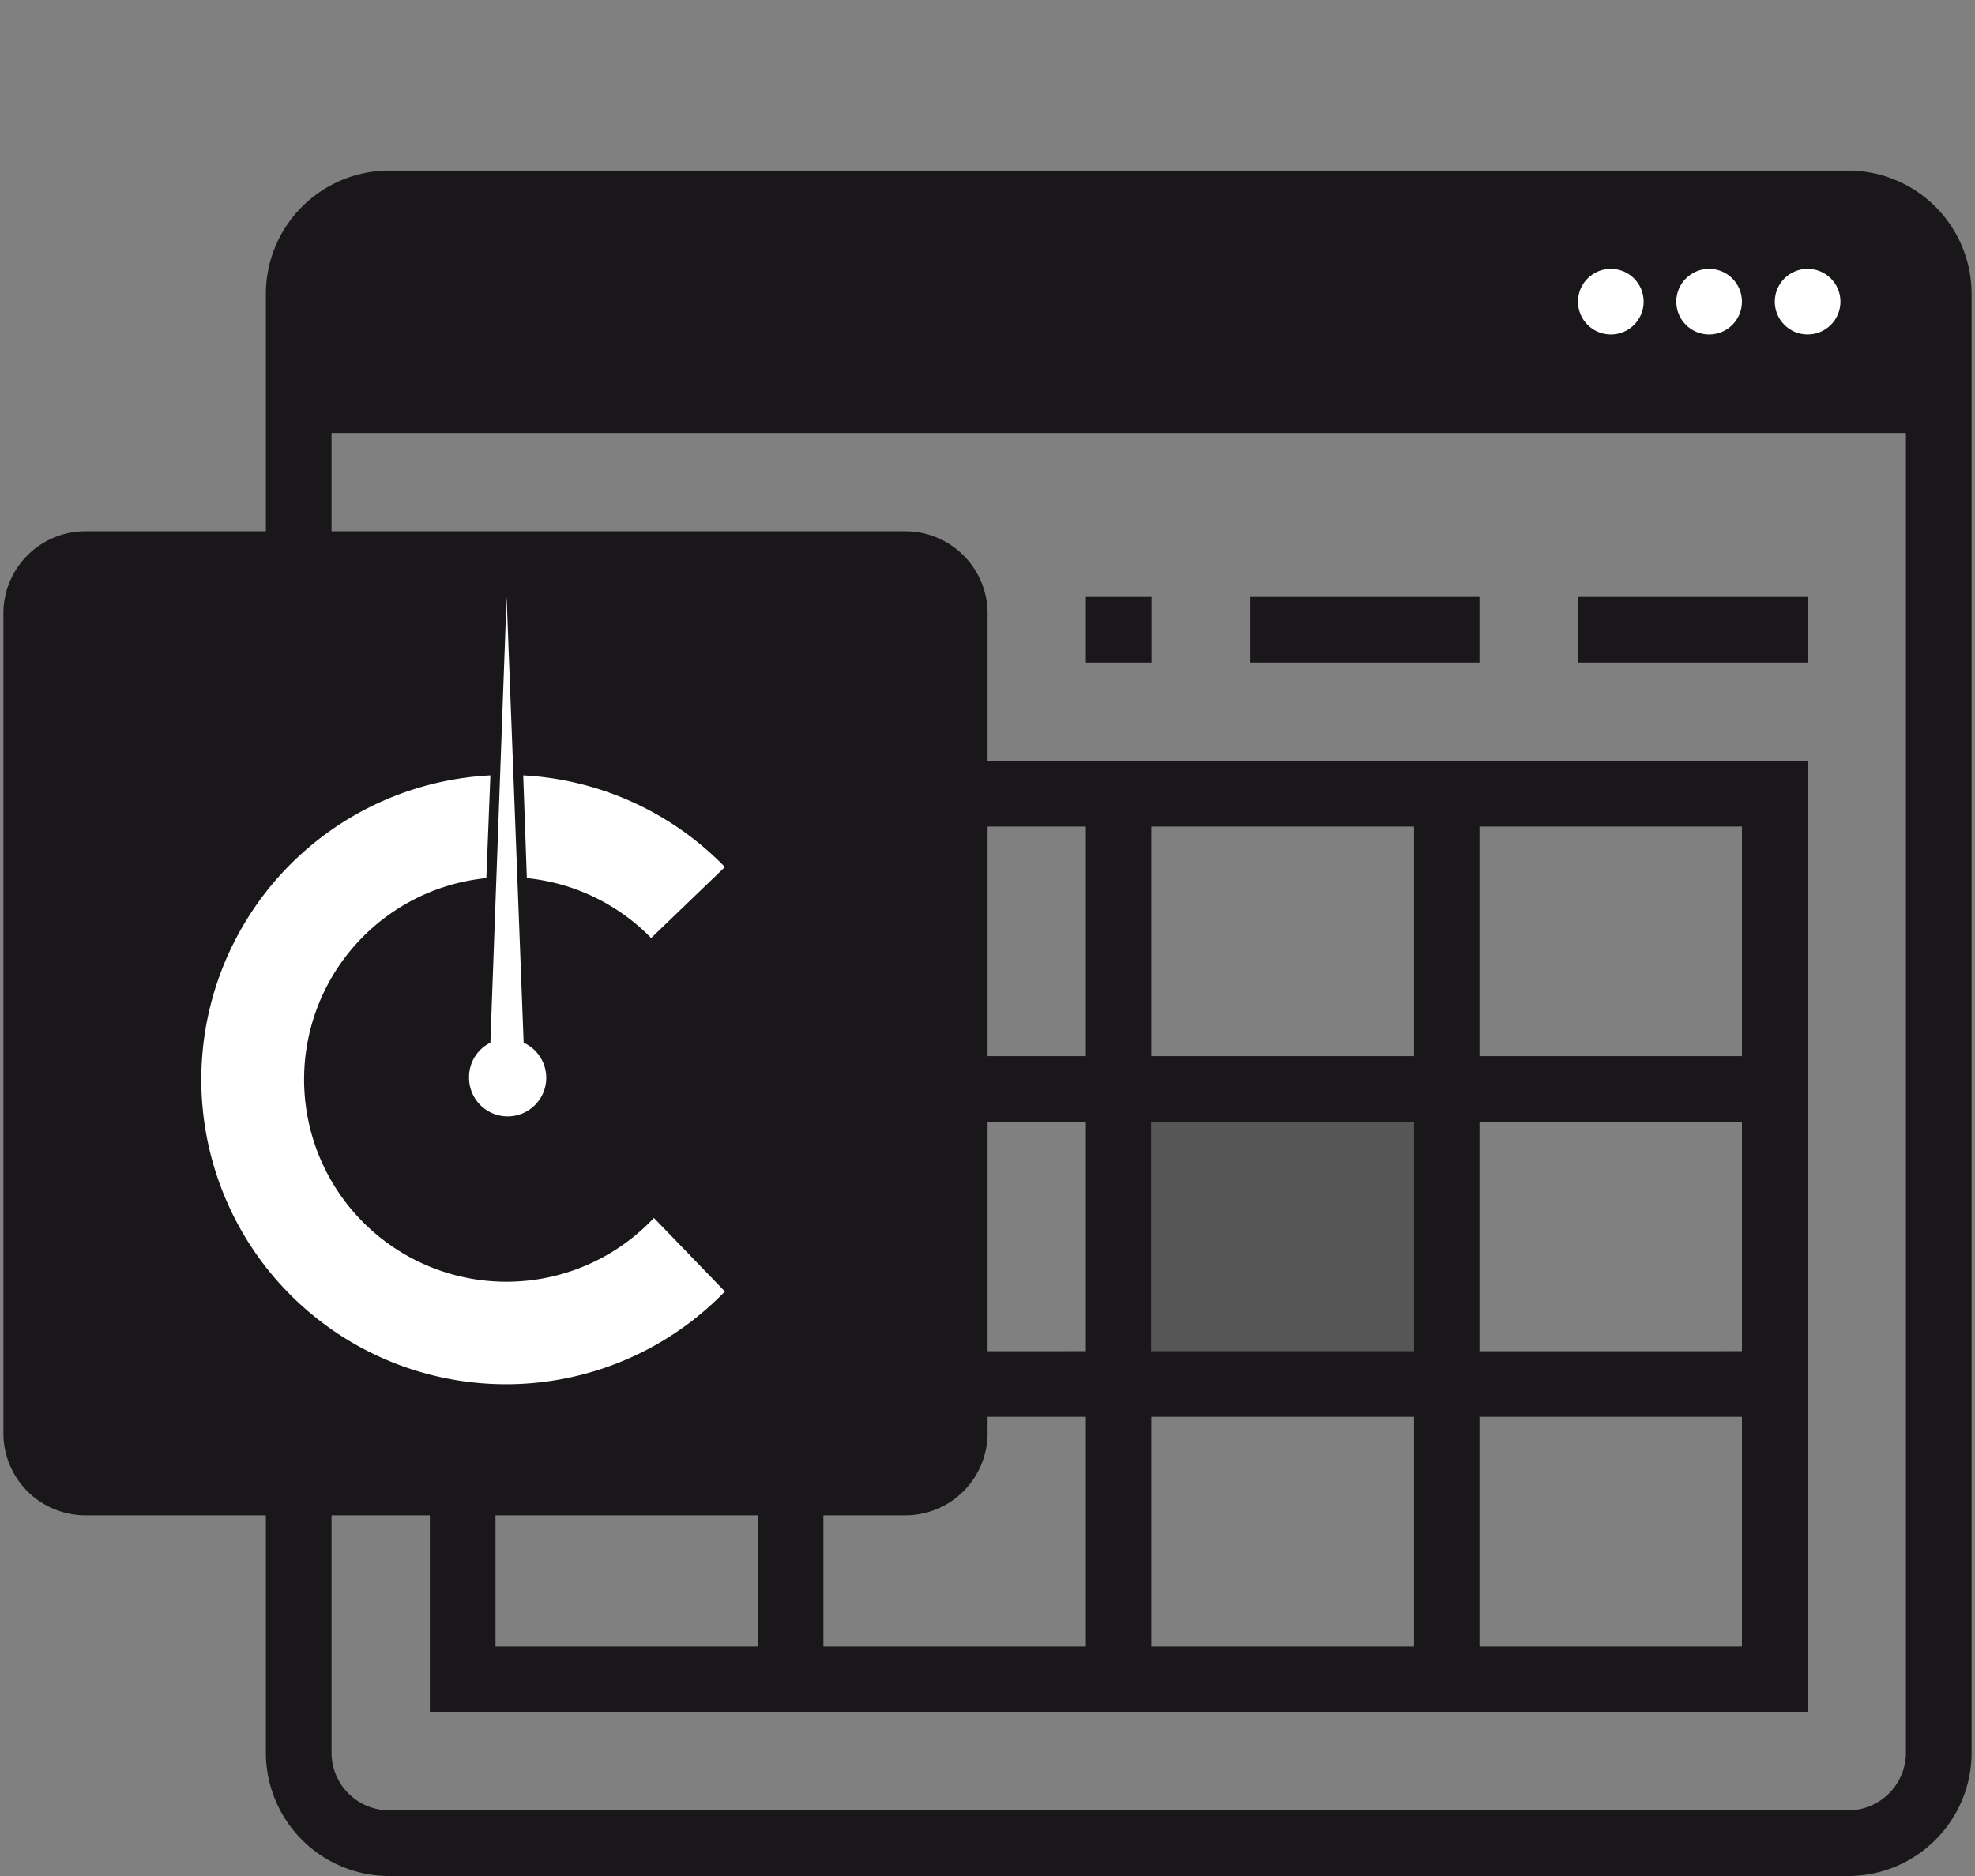 <svg id="bbdadf54-e9c0-461a-9cef-b3bc84a9da38" data-name="Capa 1" xmlns="http://www.w3.org/2000/svg" viewBox="0 0 92.63 88"><rect x="0" y="0" width="92.63" height="88" fill="#808080" stroke="none"/><title>tictac_presencia_icono</title><rect x="14.95" y="10.43" width="75.12" height="7.66" style="fill:#1a171b"/><rect x="54.01" y="51.08" width="12.31" height="13.85" style="fill:#1a171b;opacity:0.4"/><path d="M20.16,35.69V80.31H84.78V35.69ZM54,38.77H66.32V49.54H54Zm0,13.85H66.32V63.38H54ZM35.55,77.23H23.24V66.46H35.55Zm0-13.85H23.24V52.62H35.55Zm0-13.84H23.24V38.77H35.55ZM50.93,77.23H38.62V66.46H50.93Zm0-13.85H38.62V52.62H50.93Zm0-13.84H38.62V38.77H50.93ZM54,66.46H66.32V77.23H54ZM81.7,77.23H69.39V66.46H81.7Zm0-13.85H69.39V52.62H81.7Zm0-13.84H69.39V38.77H81.7Z" style="fill:#1a171b"/><path d="M86.68,11.08a2.71,2.71,0,0,1,2.71,2.71V82.21a2.71,2.71,0,0,1-2.71,2.71H18.26a2.71,2.71,0,0,1-2.71-2.71V13.79a2.71,2.71,0,0,1,2.71-2.71H86.68m0-3.08H18.26a5.79,5.79,0,0,0-5.79,5.79V82.21A5.79,5.79,0,0,0,18.26,88H86.68a5.79,5.79,0,0,0,5.79-5.79V13.79A5.79,5.79,0,0,0,86.68,8Z" style="fill:#1a171b"/><rect x="14.01" y="17.23" width="76.92" height="3.08" style="fill:#1a171b"/><circle cx="84.78" cy="14.15" r="1.54" style="fill:#fff"/><circle cx="80.16" cy="14.15" r="1.54" style="fill:#fff"/><circle cx="75.55" cy="14.15" r="1.54" style="fill:#fff"/><path d="M42.47,24.92H4A3.85,3.85,0,0,0,.16,28.77V67.23A3.85,3.85,0,0,0,4,71.08H42.47a3.86,3.86,0,0,0,3.85-3.85V28.77A3.86,3.86,0,0,0,42.47,24.92Z" style="fill:#1a171b"/><path d="M23,48.91A1.79,1.79,0,0,0,22,50.55a1.81,1.81,0,1,0,2.56-1.64L23.76,28Z" style="fill:#fff"/><path d="M30.67,57.13a9.49,9.49,0,1,1-7.86-15.94L23,36.37A14.29,14.29,0,1,0,34,60.58Z" style="fill:#fff"/><path d="M30.54,44,34,40.67a14.25,14.25,0,0,0-9.46-4.3l.17,4.82A9.47,9.47,0,0,1,30.54,44Z" style="fill:#fff"/><rect x="58.62" y="28" width="10.77" height="3.08" style="fill:#1a171b"/><rect x="50.93" y="28" width="3.08" height="3.08" style="fill:#1a171b"/><rect x="74.01" y="28" width="10.77" height="3.08" style="fill:#1a171b"/></svg>